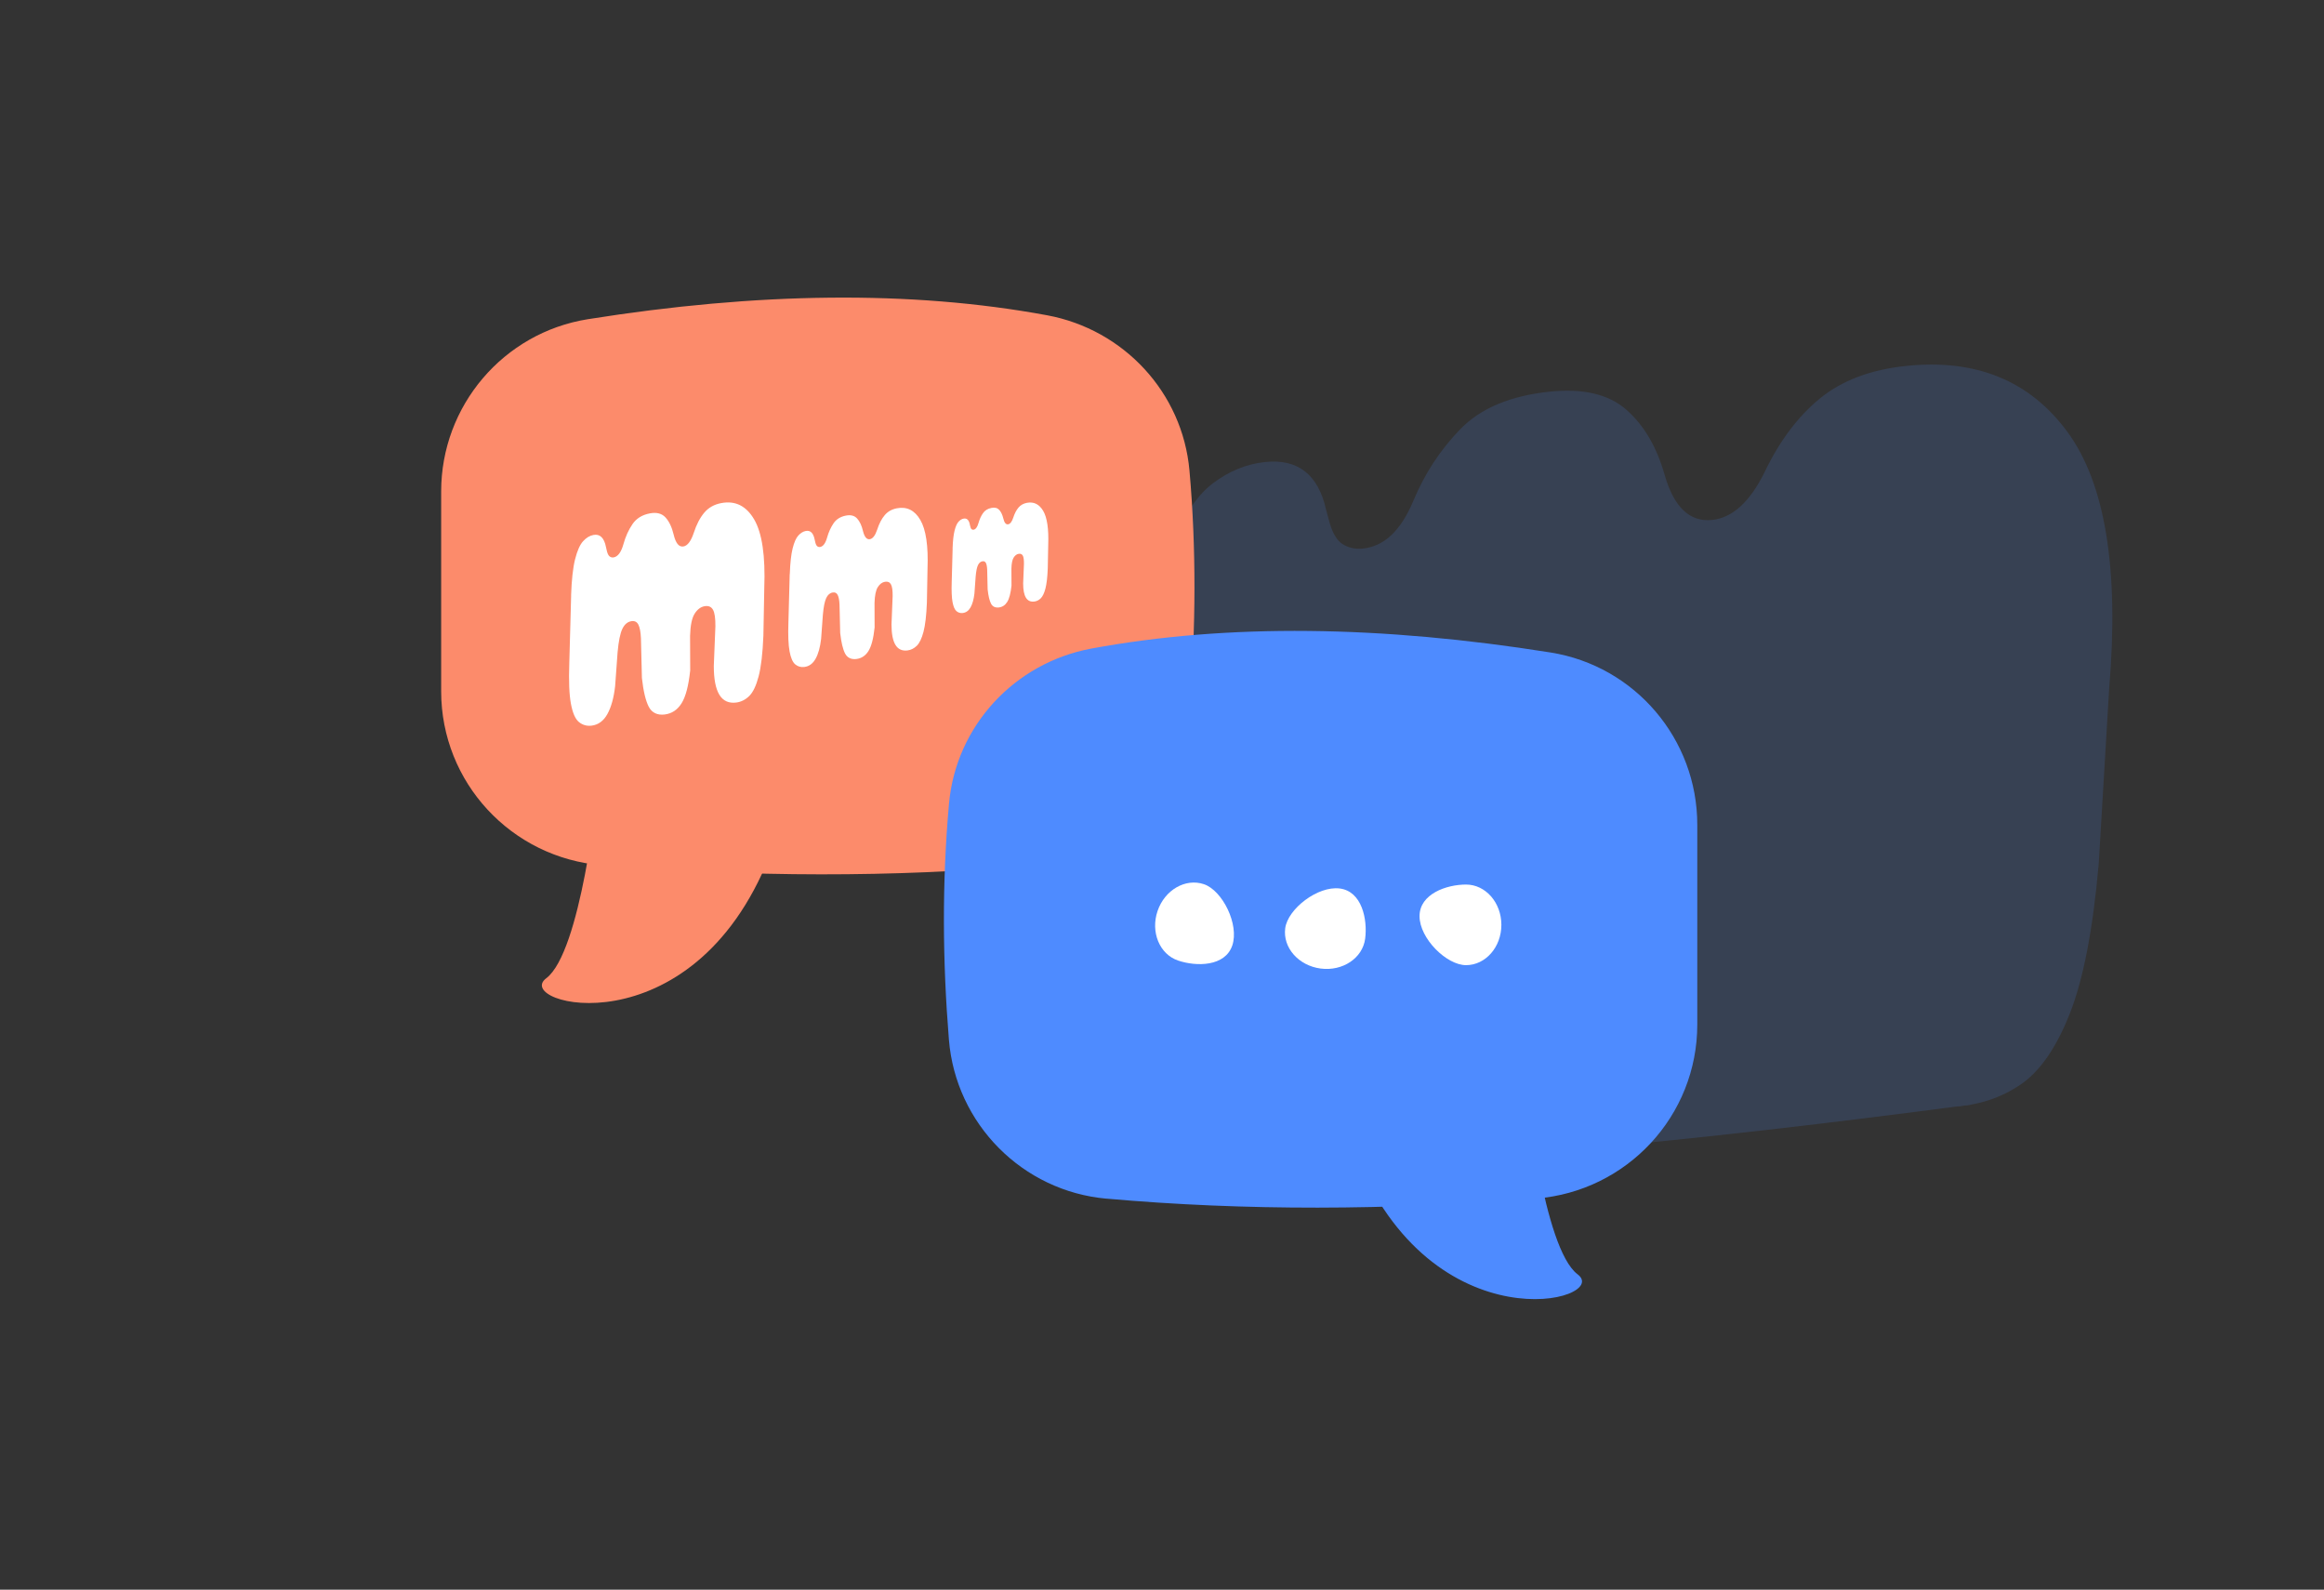 <?xml version="1.0" encoding="UTF-8"?>
<svg xmlns="http://www.w3.org/2000/svg" viewBox="0 0 554.34 379.1">
  <rect x="0" y="0" width="554.34" height="379.1" fill="#333333" stroke="none"/>
  <defs>
    <style>
      .cls-1 {
        isolation: isolate;
      }

      .cls-2 {
        mix-blend-mode: multiply;
      }

      .cls-3 {
        fill: #fff;
      }

      .cls-4 {
        opacity: .16;
      }

      .cls-5 {
        fill: #fc8b6b;
      }

      .cls-6 {
        fill: #4e8bff;
      }
    </style>
  </defs>
  <g class="cls-1">
    <g id="Layer_1" data-name="Layer 1">
      <g class="cls-4">
        <path class="cls-6" d="M273.36,162.62c1.1-13.73,3.03-24.3,5.81-31.69,2.78-7.4,6.12-12.6,10.02-15.58,3.91-2.99,8.11-4.71,12.59-5.17,7.81-.81,12.66,2.98,14.53,11.37l.57,2.09c.75,3.09,1.84,5.11,3.26,6.04s3.05,1.32,4.89,1.14c5.09-.49,9.12-4.27,12.07-11.34,2.72-6.54,6.48-12.27,11.28-17.19,4.81-4.93,11.85-7.89,21.14-8.88,8-.85,14.11.56,18.33,4.23,4.23,3.68,7.3,8.86,9.2,15.55,2.2,7.72,5.96,11.32,11.27,10.81,4.87-.47,9.08-4.28,12.61-11.46,3.55-7.39,7.93-13.23,13.16-17.51,5.24-4.28,12.07-6.88,20.52-7.76,16.65-1.75,29.51,3.47,38.51,15.7,9.04,12.29,12.38,32.71,9.98,61.17l-2.49,41.77c-1.37,15.68-3.67,27.62-6.91,35.82-3.24,8.2-7.18,13.85-11.81,16.96-4.63,3.11-9.81,4.83-15.55,5.16-17.91,1.05-26.41-9.99-25.62-33.11l3.09-34.98c.35-7.12-.43-12.03-2.34-14.73-1.92-2.7-5.12-3.86-9.6-3.5-4.81.39-8.93,2.47-12.35,6.21-3.42,3.74-5.45,10.2-6.11,19.39l-.87,30.46c-2.39,13.49-6.13,23.06-11.23,28.72-5.09,5.64-11.9,8.7-20.4,9.19-8.92.51-15.12-1.96-18.63-7.4-3.51-5.43-5.94-14-7.3-25.71l.05-35.21c-.14-5.46-1.02-9.48-2.63-12.04-1.61-2.55-4.34-3.68-8.17-3.37-4.59.37-8.25,2.49-10.99,6.36-2.73,3.86-4.86,10.72-6.39,20.58l-3.93,29.81c-1.97,10.38-5.35,18.5-10.12,24.37-4.76,5.85-11.1,9-19,9.45-5.74.33-10.73-.91-14.96-3.71-4.23-2.79-7.22-8.25-8.99-16.38-1.77-8.12-2.01-20.1-.74-35.94l4.24-59.72Z"/>
        <path class="cls-6" d="M290.64,278.42c51.92-.08,113.75-6.28,179.7-15.03l-12.65-112.15-129.68,7.47-37.37,119.71Z"/>
      </g>
      <g>
        <path class="cls-5" d="M246.14,206.36c-33.01,2.93-67.22,2.8-102.48-.02-21.68-1.73-38.43-19.75-38.43-41.49v-47.64c0-20.42,14.82-37.87,34.99-41.09,40.32-6.42,76.96-6.96,109.53-.94,18.32,3.39,32.32,18.45,33.97,37.02s1.53,37.61.02,56.24c-1.63,20.08-17.54,36.15-37.61,37.93Z"/>
        <path class="cls-5" d="M142.5,188.69s-3.92,38.38-12.2,44.59,34.61,17.67,53.24-29.06-41.04-15.53-41.04-15.53Z"/>
      </g>
      <g class="cls-2">
        <path class="cls-6" d="M263.94,285.84c33.01,2.93,67.22,2.8,102.48-.02,21.68-1.73,38.43-19.75,38.43-41.49v-47.64c0-20.42-14.82-37.87-34.99-41.09-40.32-6.42-76.96-6.96-109.53-.94-18.32,3.39-32.32,18.45-33.97,37.02-1.69,18.87-1.53,37.61-.02,56.24,1.63,20.08,17.54,36.15,37.61,37.93Z"/>
        <path class="cls-6" d="M364.11,259.3s3.92,38.38,12.2,44.59c8.28,6.21-34.61,17.67-53.24-29.06-18.63-46.73,41.04-15.53,41.04-15.53Z"/>
        <path class="cls-3" d="M338.6,218.48c0,5.31,6.44,11.68,11.09,11.68s8.43-4.3,8.43-9.61-3.77-9.61-8.43-9.61-11.09,2.23-11.09,7.54Z"/>
        <path class="cls-3" d="M319.58,211.88c-5.26-.68-12.42,4.88-13.02,9.49-.6,4.62,3.18,8.91,8.45,9.6s10.02-2.5,10.62-7.12-.78-11.29-6.05-11.97Z"/>
        <path class="cls-3" d="M293.93,225.49c1.71-5.03-2.34-13.13-6.75-14.63s-9.37,1.37-11.07,6.39c-1.71,5.03.49,10.32,4.89,11.81s11.22,1.45,12.93-3.58Z"/>
      </g>
      <path class="cls-3" d="M136.22,141.99c.13-3.72.44-6.58.95-8.61.51-2.02,1.14-3.46,1.9-4.3s1.59-1.35,2.49-1.51c1.56-.29,2.56.69,2.99,2.93l.13.56c.17.83.4,1.36.7,1.6s.62.33.99.26c1.02-.18,1.8-1.24,2.34-3.17.5-1.79,1.21-3.37,2.14-4.74.93-1.38,2.32-2.24,4.18-2.59,1.6-.3,2.83.02,3.71.97.87.95,1.52,2.32,1.95,4.11.49,2.06,1.27,3,2.33,2.81.97-.17,1.79-1.24,2.45-3.21.66-2.03,1.5-3.64,2.52-4.85,1.02-1.2,2.37-1.97,4.06-2.28,3.33-.63,5.94.66,7.83,3.88,1.9,3.24,2.71,8.71,2.42,16.42l-.21,11.3c-.17,4.24-.55,7.49-1.14,9.73-.59,2.24-1.34,3.8-2.25,4.69-.91.88-1.93,1.39-3.08,1.54-3.58.45-5.36-2.45-5.36-8.7l.38-9.47c.02-1.92-.17-3.24-.57-3.95-.4-.71-1.05-1-1.95-.86-.96.15-1.77.75-2.43,1.79-.66,1.04-1.02,2.8-1.09,5.29l.03,8.23c-.39,3.66-1.07,6.28-2.06,7.85-.98,1.57-2.33,2.46-4.03,2.67s-3.04-.39-3.79-1.83c-.74-1.43-1.29-3.72-1.64-6.87l-.23-9.5c-.07-1.47-.27-2.55-.61-3.22-.34-.67-.89-.95-1.66-.83-.92.14-1.64.75-2.16,1.82-.52,1.07-.9,2.94-1.14,5.61l-.59,8.08c-.32,2.82-.95,5.04-1.86,6.67-.91,1.62-2.16,2.53-3.74,2.73-1.15.14-2.16-.15-3.03-.86-.87-.71-1.5-2.16-1.91-4.34-.41-2.18-.54-5.41-.39-9.69l.44-16.16Z"/>
      <path class="cls-3" d="M188.39,136.9c.09-2.65.32-4.69.68-6.14.36-1.44.81-2.46,1.36-3.06s1.14-.96,1.77-1.08c1.11-.21,1.82.49,2.13,2.09l.09.4c.12.59.29.97.5,1.14s.44.23.7.19c.73-.13,1.28-.88,1.67-2.26.36-1.28.87-2.4,1.53-3.38.66-.98,1.66-1.6,2.98-1.85,1.14-.22,2.02.02,2.64.69.62.68,1.09,1.66,1.39,2.93.35,1.47.91,2.14,1.66,2.01.69-.12,1.28-.88,1.75-2.29.47-1.45,1.07-2.6,1.8-3.45.73-.86,1.69-1.4,2.9-1.63,2.37-.45,4.24.47,5.58,2.77,1.35,2.31,1.93,6.21,1.72,11.7l-.15,8.05c-.12,3.03-.39,5.34-.81,6.94-.42,1.6-.96,2.71-1.61,3.34-.65.63-1.38.99-2.2,1.1-2.56.32-3.82-1.75-3.82-6.2l.27-6.75c.02-1.37-.12-2.31-.41-2.82-.29-.51-.75-.71-1.39-.61-.69.11-1.26.53-1.74,1.28-.47.74-.73,2-.78,3.77l.02,5.87c-.28,2.61-.76,4.48-1.47,5.6-.7,1.12-1.66,1.75-2.87,1.9s-2.17-.28-2.7-1.3c-.53-1.02-.92-2.66-1.17-4.9l-.16-6.77c-.05-1.05-.19-1.82-.44-2.3-.24-.48-.64-.68-1.18-.59-.65.1-1.17.53-1.54,1.3-.37.76-.64,2.1-.81,4l-.42,5.76c-.23,2.01-.67,3.6-1.33,4.76-.65,1.16-1.54,1.8-2.67,1.94-.82.1-1.54-.1-2.16-.61-.62-.51-1.07-1.54-1.36-3.09-.29-1.55-.39-3.85-.28-6.91l.31-11.52Z"/>
      <path class="cls-3" d="M227.22,130.81c.06-1.84.22-3.26.47-4.26s.56-1.71.94-2.13.79-.67,1.23-.75c.77-.14,1.27.34,1.48,1.45l.06.28c.09.41.2.67.34.79s.31.16.49.13c.5-.09.89-.61,1.16-1.57.25-.89.6-1.67,1.06-2.35.46-.68,1.15-1.11,2.07-1.28.79-.15,1.4.01,1.83.48.43.47.75,1.15.97,2.04.24,1.02.63,1.49,1.16,1.39.48-.09.89-.61,1.21-1.59.33-1,.74-1.8,1.25-2.4.51-.6,1.18-.97,2.01-1.13,1.65-.31,2.94.33,3.88,1.92.94,1.6,1.34,4.31,1.2,8.13l-.11,5.59c-.08,2.1-.27,3.71-.56,4.82-.29,1.11-.67,1.88-1.12,2.32-.45.44-.96.69-1.53.76-1.77.22-2.66-1.21-2.66-4.31l.19-4.69c.01-.95-.08-1.61-.28-1.96-.2-.35-.52-.49-.96-.42-.48.07-.88.37-1.21.89-.33.52-.51,1.39-.54,2.62l.02,4.07c-.19,1.81-.53,3.11-1.02,3.89s-1.15,1.22-1.99,1.32-1.51-.19-1.87-.9c-.37-.71-.64-1.84-.81-3.4l-.11-4.7c-.03-.73-.13-1.26-.3-1.6-.17-.33-.44-.47-.82-.41-.45.07-.81.37-1.07.9-.26.53-.45,1.46-.56,2.78l-.29,4c-.16,1.4-.47,2.5-.92,3.3-.45.8-1.07,1.25-1.85,1.35-.57.07-1.07-.07-1.5-.43-.43-.35-.74-1.07-.95-2.15-.2-1.08-.27-2.68-.2-4.8l.22-8Z"/>
    </g>
  </g>
</svg>
